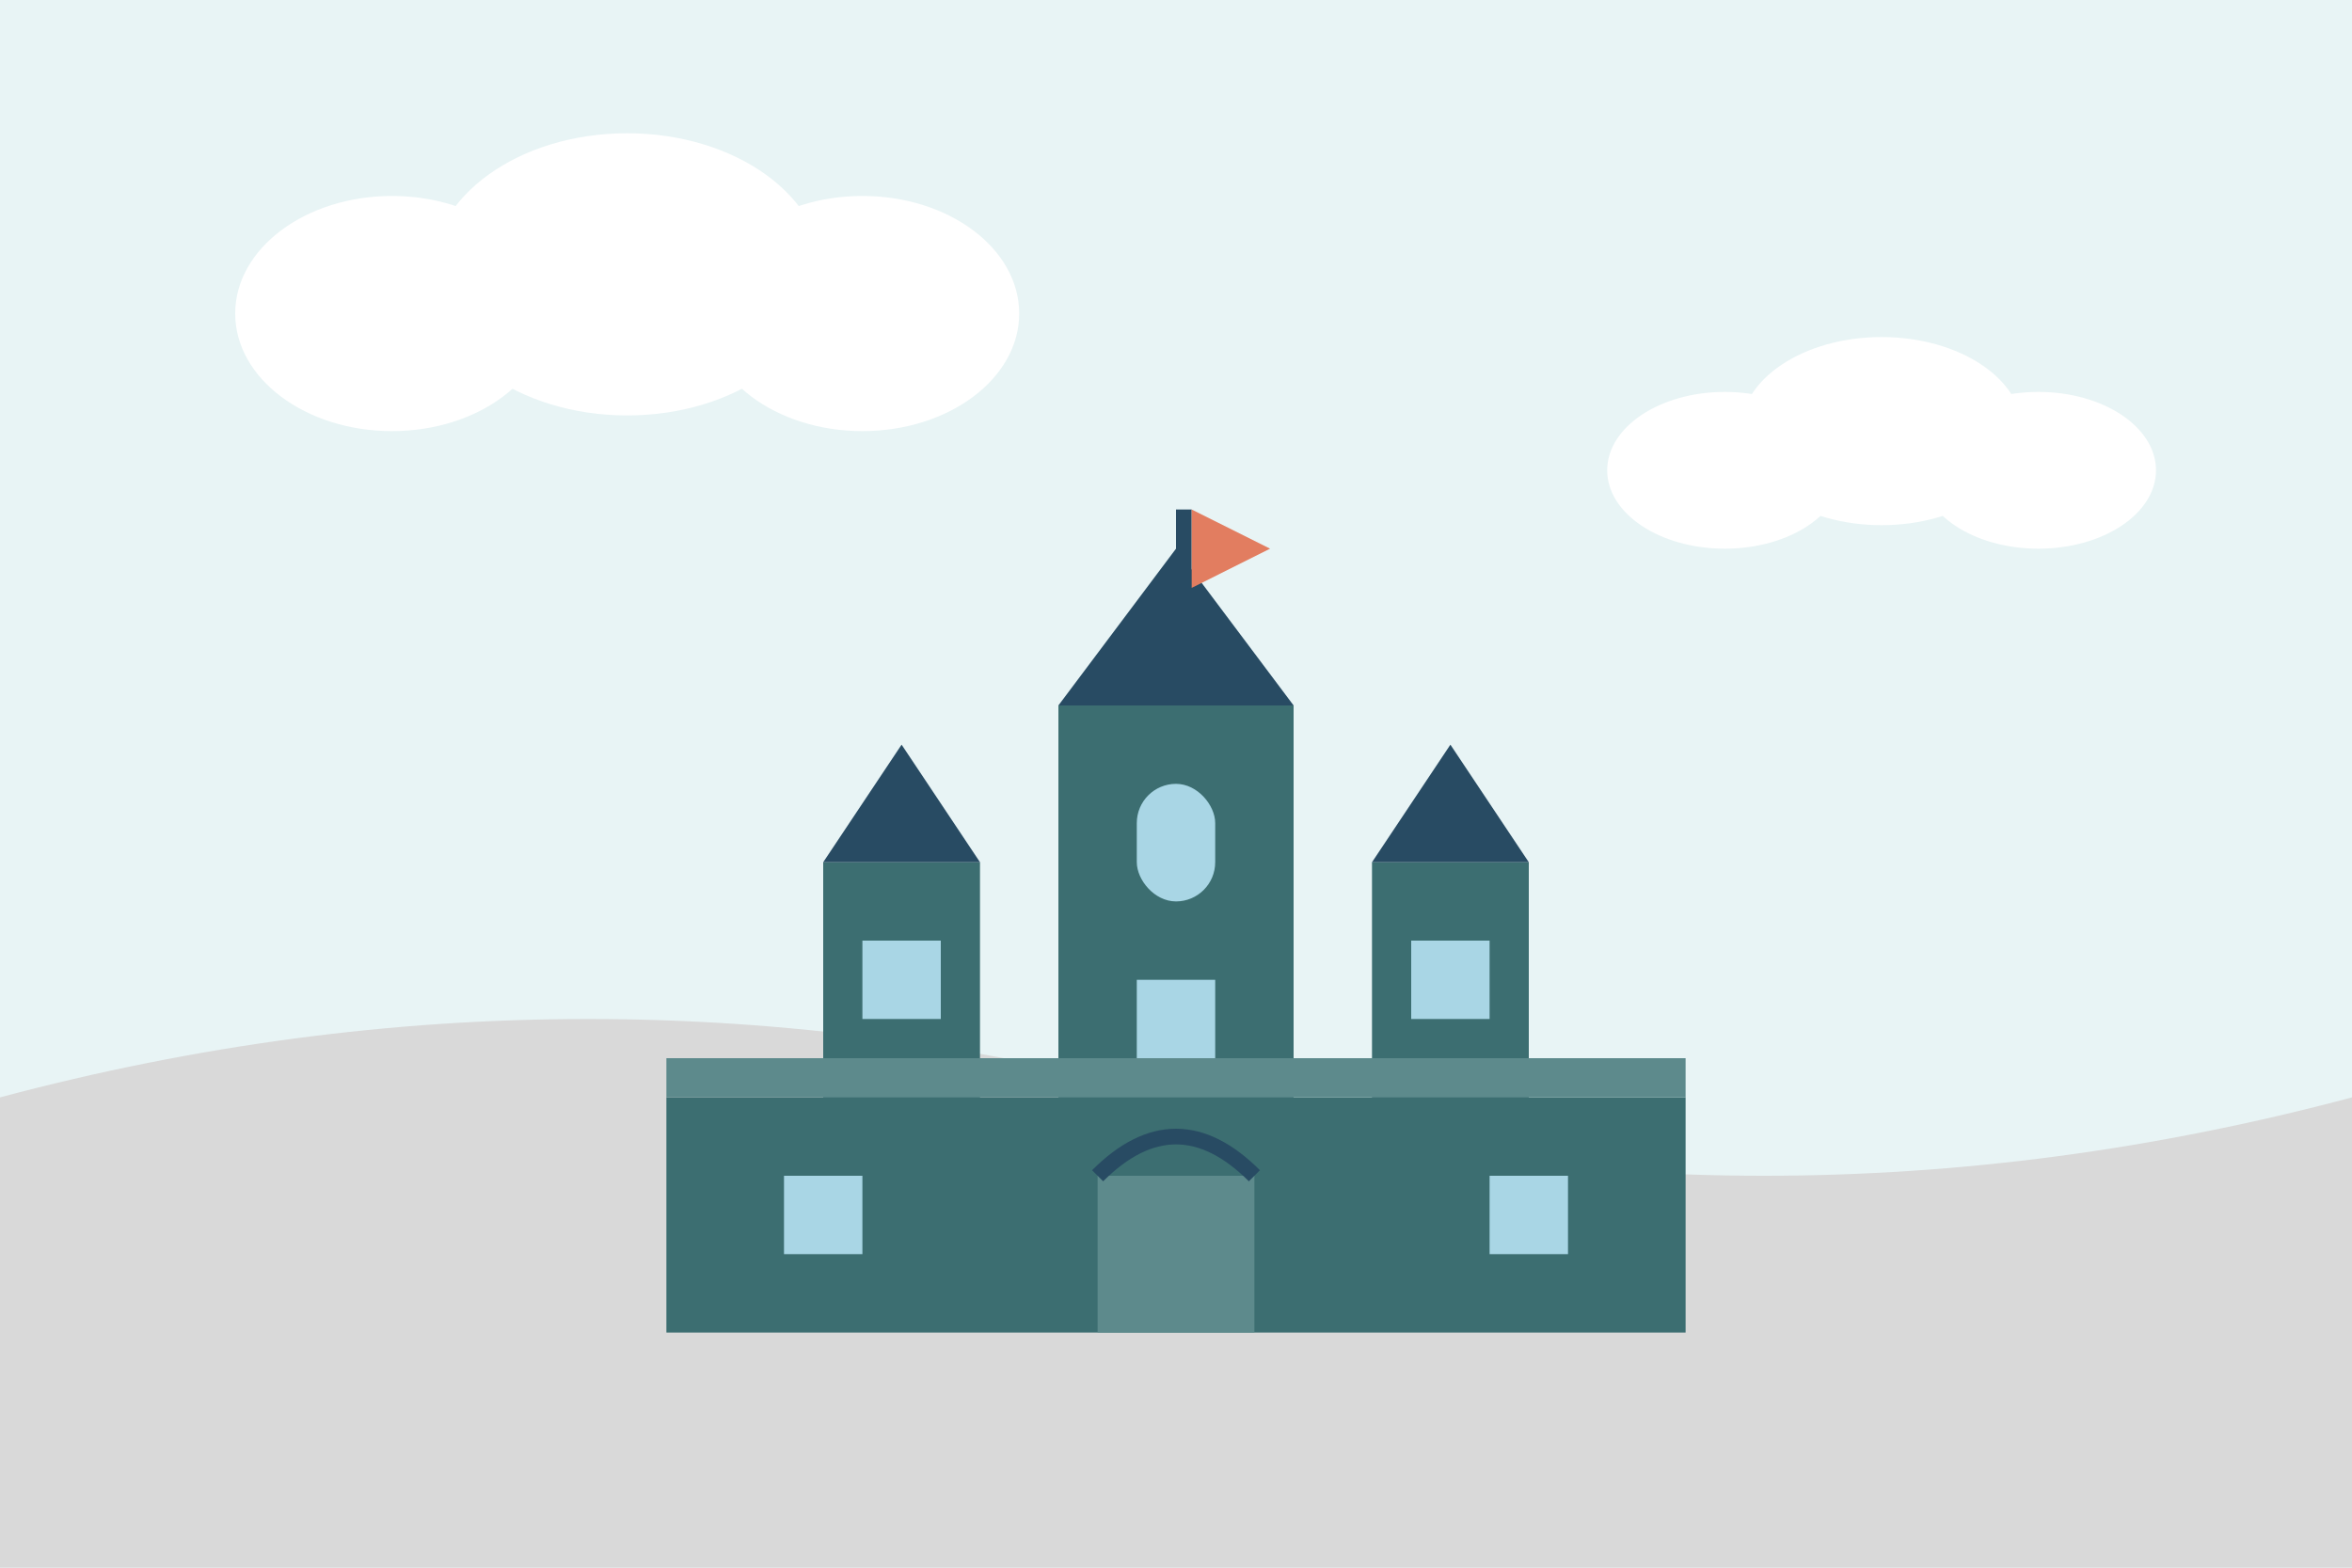 <svg xmlns="http://www.w3.org/2000/svg" width="300" height="200" viewBox="0 0 300 200">
  <style>
    .sky { fill: #e8f4f5; }
    .castle-main { fill: #3c6e71; }
    .castle-roof { fill: #284b63; }
    .castle-detail { fill: #5d8a8c; }
    .castle-window { fill: #a9d6e5; }
    .ground { fill: #d9d9d9; }
    .flag { fill: #e27d60; }
    .cloud { fill: #ffffff; }
  </style>
  
  <!-- Tło niebo -->
  <rect class="sky" width="300" height="200" />
  
  <!-- Chmury -->
  <g class="cloud">
    <ellipse cx="50" cy="40" rx="20" ry="15" />
    <ellipse cx="80" cy="35" rx="25" ry="18" />
    <ellipse cx="110" cy="40" rx="20" ry="15" />
  </g>
  
  <g class="cloud">
    <ellipse cx="220" cy="60" rx="15" ry="10" />
    <ellipse cx="240" cy="55" rx="18" ry="12" />
    <ellipse cx="260" cy="60" rx="15" ry="10" />
  </g>
  
  <!-- Ziemia/wzgórze -->
  <path class="ground" d="M0,140 Q75,120 150,140 Q225,160 300,140 L300,200 L0,200 Z" />
  
  <!-- Zamek Wawel -->
  <g transform="translate(75, 50)">
    <!-- Główna baszta -->
    <rect class="castle-main" x="60" y="40" width="30" height="70" />
    <polygon class="castle-roof" points="60,40 90,40 75,20" />
    <rect class="castle-window" x="70" y="50" width="10" height="15" rx="5" />
    <rect class="castle-window" x="70" y="75" width="10" height="10" />
    
    <!-- Lewa wieża -->
    <rect class="castle-main" x="30" y="60" width="20" height="50" />
    <polygon class="castle-roof" points="30,60 50,60 40,45" />
    <rect class="castle-window" x="35" y="70" width="10" height="10" />
    
    <!-- Prawa wieża -->
    <rect class="castle-main" x="100" y="60" width="20" height="50" />
    <polygon class="castle-roof" points="100,60 120,60 110,45" />
    <rect class="castle-window" x="105" y="70" width="10" height="10" />
    
    <!-- Mury zamku -->
    <rect class="castle-main" x="10" y="90" width="130" height="30" />
    <rect class="castle-detail" x="10" y="85" width="130" height="5" />
    
    <!-- Brama -->
    <rect class="castle-detail" x="65" y="100" width="20" height="20" />
    <path d="M65,100 q10,-10 20,0" fill="none" stroke="#284b63" stroke-width="2" />
    
    <!-- Okna w murze -->
    <rect class="castle-window" x="25" y="100" width="10" height="10" />
    <rect class="castle-window" x="115" y="100" width="10" height="10" />
    
    <!-- Flaga na głównej wieży -->
    <rect x="75" y="15" width="2" height="15" fill="#284b63" />
    <polygon class="flag" points="77,15 77,25 87,20" />
  </g>
</svg>

